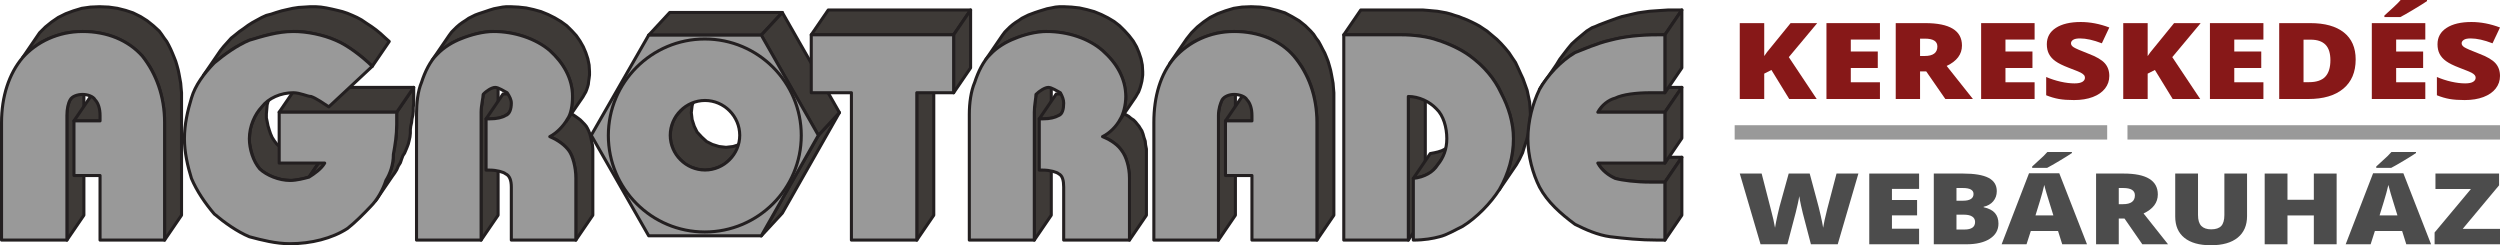 <svg xmlns:xlink="http://www.w3.org/1999/xlink" xmlns="http://www.w3.org/2000/svg" fill="none" fill-rule="evenodd" stroke="black" stroke-width="0.501" stroke-linejoin="bevel" stroke-miterlimit="10" font-family="Times New Roman" font-size="16" style="font-variant-ligatures:none" width="281.251pt" height="27.591pt" viewBox="47.494 -344.804 281.251 27.591"><defs> </defs><g id="Layer 1" transform="scale(1 -1)"><g id="Group"><g id="Group_1" stroke-linejoin="round" stroke="#231f20" stroke-width="0.346"><g id="Group_2" fill="#3e3a37"><path d="M 55.489,333.718 L 57.396,336.514 L 57.303,336.37 L 57.209,336.233 L 57.163,336.044 L 57.071,335.858 L 57.029,335.626 L 56.975,335.392 L 56.975,335.167 L 56.931,334.884 L 56.931,334.606 L 56.931,320.593 L 55.022,317.795 L 55.022,331.809 L 55.022,332.091 L 55.071,332.369 L 55.071,332.604 L 55.115,332.831 L 55.165,333.068 L 55.253,333.251 L 55.301,333.435 L 55.392,333.58 L 55.489,333.718 Z" marker-start="none" marker-end="none"></path><path d="M 55.814,331.204 L 57.724,333.999 L 60.658,333.999 L 58.749,331.204 L 55.814,331.204 Z" marker-start="none" marker-end="none"></path><path d="M 50.043,338.325 L 51.949,341.118 L 52.604,341.769 L 53.3,342.329 L 54.047,342.842 L 54.884,343.258 L 55.765,343.586 L 56.701,343.868 L 57.682,344.006 L 58.699,344.048 L 59.725,344.006 L 60.701,343.868 L 61.631,343.633 L 62.466,343.355 L 63.31,342.935 L 64.049,342.468 L 64.749,341.908 L 65.404,341.309 L 65.679,340.938 L 65.966,340.516 L 66.246,340.142 L 66.475,339.722 L 66.706,339.254 L 66.887,338.838 L 67.077,338.376 L 67.262,337.91 L 67.403,337.439 L 67.543,336.926 L 67.637,336.464 L 67.729,335.957 L 67.822,335.443 L 67.868,334.884 L 67.916,334.371 L 67.916,333.811 L 67.916,320.593 L 66.01,317.795 L 66.01,331.02 L 66.01,331.578 L 65.966,332.091 L 65.917,332.651 L 65.824,333.159 L 65.732,333.675 L 65.634,334.14 L 65.493,334.653 L 65.357,335.109 L 65.172,335.582 L 64.985,336.044 L 64.801,336.464 L 64.564,336.926 L 64.329,337.345 L 64.049,337.725 L 63.774,338.143 L 63.493,338.511 L 62.843,339.116 L 62.143,339.675 L 61.4,340.142 L 60.562,340.559 L 59.725,340.841 L 58.793,341.072 L 57.816,341.211 L 56.792,341.261 L 55.765,341.211 L 54.791,341.072 L 53.858,340.794 L 52.976,340.471 L 52.137,340.05 L 51.395,339.542 L 50.692,338.978 L 50.043,338.325 Z" marker-start="none" marker-end="none"></path><path d="M 76.669,332.462 L 78.575,335.253 L 78.299,334.884 L 78.063,334.463 L 77.879,333.999 L 77.691,333.533 L 77.55,333.02 L 77.506,332.507 L 77.461,331.994 L 77.461,331.533 L 77.55,331.116 L 77.642,330.65 L 77.784,330.183 L 77.925,329.763 L 78.109,329.341 L 78.344,328.972 L 78.623,328.598 L 78.949,328.32 L 79.321,328.084 L 79.742,327.854 L 80.161,327.669 L 80.623,327.53 L 81.091,327.386 L 81.553,327.34 L 82.019,327.294 L 82.301,327.294 L 82.625,327.34 L 82.903,327.386 L 83.181,327.438 L 83.467,327.479 L 83.698,327.53 L 83.93,327.617 L 84.162,327.669 L 82.254,324.877 L 82.019,324.827 L 81.789,324.734 L 81.553,324.686 L 81.276,324.64 L 80.996,324.596 L 80.72,324.548 L 80.394,324.504 L 80.111,324.504 L 79.648,324.548 L 79.187,324.596 L 78.714,324.734 L 78.251,324.877 L 77.831,325.058 L 77.411,325.292 L 77.044,325.528 L 76.713,325.805 L 76.439,326.177 L 76.202,326.543 L 76.018,326.965 L 75.877,327.386 L 75.738,327.854 L 75.646,328.32 L 75.547,328.741 L 75.547,329.203 L 75.599,329.716 L 75.646,330.228 L 75.783,330.738 L 75.966,331.204 L 76.158,331.67 L 76.387,332.091 L 76.669,332.462 Z" marker-start="none" marker-end="none"></path><path d="M 82.254,324.877 L 84.162,327.669 L 84.397,327.807 L 84.626,327.992 L 84.906,328.182 L 85.141,328.366 L 85.373,328.551 L 85.61,328.783 L 85.793,329.014 L 83.881,326.221 L 83.698,325.99 L 83.467,325.758 L 83.232,325.571 L 82.997,325.39 L 82.719,325.199 L 82.485,325.015 L 82.254,324.877 Z" marker-start="none" marker-end="none"></path><path d="M 70.384,336.329 L 72.292,339.116 L 72.666,339.584 L 73.086,340.05 L 73.504,340.516 L 73.971,340.887 L 74.433,341.261 L 74.902,341.585 L 75.409,341.959 L 75.921,342.283 L 76.439,342.565 L 76.949,342.842 L 77.461,343.073 L 78.019,343.217 L 78.575,343.402 L 79.187,343.586 L 79.787,343.724 L 80.438,343.868 L 81.091,343.966 L 81.743,344.006 L 82.394,344.048 L 82.997,344.048 L 83.6,344.006 L 84.21,343.91 L 84.862,343.775 L 85.468,343.633 L 86.028,343.493 L 86.58,343.309 L 87.143,343.073 L 87.653,342.842 L 88.165,342.565 L 88.724,342.185 L 89.279,341.821 L 89.795,341.446 L 90.304,341.028 L 90.814,340.559 L 91.284,340.142 L 89.376,337.345 L 88.908,337.768 L 88.396,338.234 L 87.885,338.649 L 87.374,339.024 L 86.816,339.398 L 86.259,339.768 L 85.747,340.05 L 85.235,340.28 L 84.675,340.516 L 84.115,340.696 L 83.555,340.841 L 82.949,340.979 L 82.301,341.118 L 81.695,341.211 L 81.091,341.261 L 80.481,341.261 L 79.832,341.211 L 79.187,341.169 L 78.53,341.072 L 77.879,340.938 L 77.27,340.794 L 76.669,340.61 L 76.112,340.419 L 75.547,340.28 L 75.037,340.05 L 74.527,339.768 L 74.017,339.491 L 73.504,339.167 L 72.99,338.793 L 72.527,338.469 L 72.061,338.1 L 71.599,337.725 L 71.177,337.255 L 70.757,336.793 L 70.384,336.329 Z" marker-start="none" marker-end="none"></path><path d="M 92.126,332.184 L 94.034,334.971 L 94.034,334.371 L 94.034,334.232 L 94.034,333.999 L 94.034,333.811 L 94.034,333.626 L 94.034,333.159 L 93.984,332.695 L 93.984,332.276 L 93.939,331.86 L 93.843,331.434 L 93.797,331.02 L 93.703,330.603 L 93.659,330.228 L 93.659,329.813 L 93.613,329.392 L 93.519,328.972 L 93.425,328.598 L 93.284,328.228 L 93.147,327.9 L 93.009,327.576 L 92.82,327.294 L 92.682,326.923 L 92.54,326.503 L 92.308,326.133 L 92.126,325.712 L 91.892,325.34 L 91.656,325.015 L 89.747,322.219 L 89.978,322.543 L 90.213,322.917 L 90.398,323.334 L 90.632,323.711 L 90.771,324.129 L 90.91,324.504 L 91.099,324.779 L 91.239,325.109 L 91.373,325.433 L 91.517,325.805 L 91.61,326.177 L 91.701,326.595 L 91.752,327.016 L 91.752,327.438 L 91.795,327.807 L 91.892,328.228 L 91.934,328.648 L 92.029,329.064 L 92.077,329.481 L 92.077,329.906 L 92.126,330.367 L 92.126,330.834 L 92.126,331.02 L 92.126,331.204 L 92.126,331.434 L 92.126,331.578 L 92.126,332.184 Z" marker-start="none" marker-end="none"></path><path d="M 78.903,332.184 L 80.813,334.971 L 94.034,334.971 L 92.126,332.184 L 78.903,332.184 Z" marker-start="none" marker-end="none"></path><path d="M 101.848,334.181 L 103.76,336.976 L 103.76,336.793 L 103.713,336.601 L 103.666,336.37 L 103.666,336.139 L 103.618,335.858 L 103.574,335.582 L 103.529,335.253 L 103.529,334.971 L 103.529,320.593 L 101.618,317.795 L 101.618,332.18 L 101.618,332.456 L 101.666,332.784 L 101.712,333.068 L 101.756,333.344 L 101.756,333.58 L 101.805,333.811 L 101.848,333.999 L 101.848,334.181 Z" marker-start="none" marker-end="none"></path><path d="M 102.178,331.434 L 104.085,334.232 L 104.505,334.232 L 104.781,334.232 L 105.059,334.278 L 105.299,334.278 L 105.53,334.32 L 105.762,334.371 L 105.947,334.463 L 106.13,334.509 L 106.272,334.606 L 106.409,334.699 L 106.553,334.792 L 106.69,334.93 L 104.781,332.138 L 104.643,331.994 L 104.505,331.902 L 104.365,331.809 L 104.225,331.716 L 104.035,331.67 L 103.854,331.578 L 103.618,331.533 L 103.386,331.482 L 103.155,331.482 L 102.873,331.434 L 102.596,331.434 L 102.178,331.434 Z" marker-start="none" marker-end="none"></path><path d="M 109.345,329.434 L 111.253,332.231 L 111.625,332.045 L 111.955,331.902 L 112.232,331.716 L 112.559,331.482 L 112.79,331.302 L 113.025,331.065 L 113.251,330.834 L 113.443,330.603 L 113.581,330.367 L 113.719,330.085 L 113.862,329.716 L 113.956,329.341 L 114.045,328.926 L 114.139,328.504 L 114.186,328.038 L 114.186,327.53 L 114.186,320.593 L 112.277,317.795 L 112.277,324.734 L 112.277,325.251 L 112.232,325.712 L 112.139,326.133 L 112.044,326.549 L 111.955,326.923 L 111.814,327.294 L 111.672,327.576 L 111.534,327.807 L 111.343,328.038 L 111.112,328.273 L 110.881,328.504 L 110.647,328.69 L 110.325,328.926 L 110.042,329.116 L 109.716,329.254 L 109.345,329.434 Z" marker-start="none" marker-end="none"></path><path d="M 96.123,338.045 L 98.036,340.841 L 98.312,341.211 L 98.594,341.493 L 98.874,341.769 L 99.198,342.047 L 99.524,342.283 L 99.895,342.52 L 100.223,342.75 L 100.593,342.935 L 100.967,343.12 L 101.338,343.258 L 101.759,343.397 L 102.178,343.536 L 102.596,343.679 L 103.062,343.822 L 103.529,343.91 L 104.035,344.006 L 104.456,344.048 L 104.921,344.048 L 105.809,344.006 L 106.69,343.91 L 107.534,343.724 L 108.366,343.493 L 109.158,343.169 L 109.903,342.796 L 110.602,342.38 L 111.253,341.908 L 111.814,341.354 L 112.328,340.794 L 112.745,340.188 L 113.114,339.542 L 113.394,338.886 L 113.626,338.187 L 113.768,337.489 L 113.813,336.745 L 113.813,336.37 L 113.768,336.001 L 113.719,335.674 L 113.677,335.302 L 113.581,334.971 L 113.488,334.699 L 113.394,334.463 L 113.257,334.232 L 113.071,333.903 L 111.163,331.116 L 111.343,331.434 L 111.482,331.67 L 111.578,331.902 L 111.672,332.184 L 111.762,332.507 L 111.814,332.881 L 111.86,333.206 L 111.903,333.58 L 111.903,333.949 L 111.86,334.699 L 111.72,335.392 L 111.482,336.095 L 111.205,336.745 L 110.833,337.397 L 110.413,338.003 L 109.903,338.556 L 109.345,339.116 L 108.694,339.584 L 107.993,340.004 L 107.254,340.373 L 106.46,340.696 L 105.622,340.938 L 104.781,341.118 L 103.9,341.211 L 103.012,341.261 L 102.547,341.261 L 102.129,341.211 L 101.618,341.118 L 101.151,341.028 L 100.685,340.887 L 100.269,340.748 L 99.849,340.61 L 99.429,340.471 L 99.056,340.328 L 98.686,340.142 L 98.312,339.957 L 97.983,339.722 L 97.615,339.491 L 97.288,339.26 L 96.967,338.978 L 96.684,338.695 L 96.403,338.418 L 96.123,338.045 Z" marker-start="none" marker-end="none"></path><path d="M 150.634,334.371 L 152.543,337.166 L 152.543,320.593 L 150.634,317.795 L 150.634,334.371 Z" marker-start="none" marker-end="none"></path><path d="M 138.76,340.887 L 140.671,343.679 L 156.686,343.679 L 154.778,340.887 L 138.76,340.887 Z" marker-start="none" marker-end="none"></path><path d="M 154.778,340.887 L 156.686,343.679 L 156.686,337.166 L 154.778,334.371 L 154.778,340.887 Z" marker-start="none" marker-end="none"></path><path d="M 164.041,334.181 L 165.951,336.976 L 165.951,336.793 L 165.898,336.601 L 165.898,336.37 L 165.853,336.139 L 165.808,335.858 L 165.808,335.582 L 165.762,335.253 L 165.762,334.971 L 165.762,320.593 L 163.853,317.795 L 163.853,332.18 L 163.853,332.456 L 163.9,332.784 L 163.9,333.068 L 163.942,333.344 L 163.991,333.58 L 163.991,333.811 L 164.041,333.999 L 164.041,334.181 Z" marker-start="none" marker-end="none"></path><path d="M 164.412,331.434 L 166.32,334.232 L 166.743,334.232 L 167.019,334.232 L 167.3,334.278 L 167.531,334.278 L 167.762,334.32 L 168,334.371 L 168.183,334.463 L 168.324,334.509 L 168.512,334.606 L 168.648,334.699 L 168.787,334.792 L 168.882,334.93 L 166.969,332.138 L 166.881,331.994 L 166.743,331.902 L 166.597,331.809 L 166.413,331.716 L 166.276,331.67 L 166.089,331.578 L 165.853,331.533 L 165.621,331.482 L 165.385,331.482 L 165.108,331.434 L 164.828,331.434 L 164.412,331.434 Z" marker-start="none" marker-end="none"></path><path d="M 171.53,329.434 L 173.445,332.231 L 173.816,332.045 L 174.143,331.902 L 174.466,331.716 L 174.744,331.482 L 175.023,331.302 L 175.257,331.065 L 175.438,330.834 L 175.631,330.603 L 175.772,330.367 L 175.955,330.085 L 176.09,329.716 L 176.189,329.341 L 176.331,328.926 L 176.372,328.504 L 176.466,328.038 L 176.466,327.53 L 176.466,320.593 L 174.561,317.795 L 174.561,324.734 L 174.561,325.251 L 174.466,325.712 L 174.418,326.133 L 174.281,326.549 L 174.185,326.923 L 174.047,327.294 L 173.862,327.576 L 173.723,327.807 L 173.537,328.038 L 173.349,328.273 L 173.116,328.504 L 172.837,328.69 L 172.558,328.926 L 172.23,329.116 L 171.906,329.254 L 171.53,329.434 Z" marker-start="none" marker-end="none"></path><path d="M 158.36,338.045 L 160.27,340.841 L 160.547,341.211 L 160.827,341.493 L 161.107,341.769 L 161.434,342.047 L 161.758,342.283 L 162.132,342.52 L 162.459,342.75 L 162.829,342.935 L 163.201,343.12 L 163.575,343.258 L 163.948,343.397 L 164.366,343.536 L 164.828,343.679 L 165.298,343.822 L 165.762,343.91 L 166.231,344.006 L 166.695,344.048 L 167.159,344.048 L 168.042,344.006 L 168.93,343.91 L 169.765,343.724 L 170.601,343.493 L 171.394,343.169 L 172.138,342.796 L 172.837,342.38 L 173.445,341.908 L 174.005,341.354 L 174.513,340.794 L 174.979,340.188 L 175.354,339.542 L 175.631,338.886 L 175.863,338.187 L 176.003,337.489 L 176.048,336.745 L 176.048,336.37 L 176.003,336.001 L 175.955,335.674 L 175.863,335.302 L 175.772,334.971 L 175.675,334.699 L 175.585,334.463 L 175.444,334.232 L 175.257,333.903 L 173.349,331.116 L 173.537,331.434 L 173.675,331.67 L 173.769,331.902 L 173.862,332.184 L 173.955,332.507 L 174.047,332.881 L 174.092,333.206 L 174.143,333.58 L 174.143,333.949 L 174.092,334.699 L 173.955,335.392 L 173.723,336.095 L 173.445,336.745 L 173.072,337.397 L 172.6,338.003 L 172.092,338.556 L 171.53,339.116 L 170.927,339.584 L 170.232,340.004 L 169.485,340.373 L 168.693,340.696 L 167.856,340.938 L 167.019,341.118 L 166.137,341.211 L 165.246,341.261 L 164.785,341.261 L 164.314,341.211 L 163.853,341.118 L 163.385,341.028 L 162.922,340.887 L 162.459,340.748 L 162.036,340.61 L 161.665,340.471 L 161.295,340.328 L 160.921,340.142 L 160.547,339.957 L 160.223,339.722 L 159.849,339.491 L 159.528,339.26 L 159.196,338.978 L 158.915,338.695 L 158.64,338.418 L 158.36,338.045 Z" marker-start="none" marker-end="none"></path><path d="M 184.893,333.435 L 186.802,336.233 L 186.758,336.044 L 186.659,335.858 L 186.613,335.626 L 186.571,335.392 L 186.526,335.167 L 186.477,334.884 L 186.477,334.606 L 186.477,320.593 L 184.571,317.795 L 184.571,331.809 L 184.571,332.091 L 184.615,332.369 L 184.659,332.604 L 184.703,332.831 L 184.75,333.068 L 184.846,333.251 L 184.893,333.435 Z" marker-start="none" marker-end="none"></path><path d="M 185.359,331.204 L 187.265,333.999 L 190.248,333.999 L 188.338,331.204 L 185.359,331.204 Z" marker-start="none" marker-end="none"></path><path d="M 179.073,337.628 L 180.984,340.419 L 181.541,341.118 L 182.195,341.769 L 182.891,342.329 L 183.638,342.842 L 184.472,343.258 L 185.359,343.586 L 186.292,343.868 L 187.22,344.006 L 188.244,344.048 L 189.269,344.006 L 190.248,343.868 L 191.178,343.633 L 192.062,343.355 L 192.85,342.935 L 193.643,342.468 L 194.343,341.908 L 194.948,341.309 L 195.277,340.938 L 195.549,340.516 L 195.833,340.142 L 196.064,339.722 L 196.299,339.26 L 196.527,338.838 L 196.718,338.376 L 196.902,337.91 L 197.04,337.439 L 197.183,336.926 L 197.277,336.464 L 197.37,335.957 L 197.464,335.443 L 197.508,334.884 L 197.554,334.371 L 197.554,333.811 L 197.554,320.593 L 195.648,317.795 L 195.648,331.02 L 195.648,331.578 L 195.597,332.091 L 195.549,332.651 L 195.458,333.159 L 195.372,333.675 L 195.277,334.14 L 195.136,334.653 L 194.996,335.109 L 194.81,335.582 L 194.623,336.044 L 194.387,336.464 L 194.159,336.926 L 193.923,337.345 L 193.643,337.725 L 193.366,338.143 L 193.036,338.511 L 192.435,339.116 L 191.735,339.675 L 190.947,340.142 L 190.154,340.559 L 189.269,340.841 L 188.338,341.072 L 187.361,341.211 L 186.332,341.261 L 185.313,341.211 L 184.381,341.072 L 183.451,340.794 L 182.565,340.471 L 181.73,340.05 L 180.984,339.542 L 180.284,338.978 L 179.634,338.325 L 179.073,337.628 Z" marker-start="none" marker-end="none"></path><path d="M 205.934,333.949 L 207.841,336.745 L 207.841,320.593 L 205.934,317.795 L 205.934,333.949 Z" marker-start="none" marker-end="none"></path><path d="M 206.494,324.734 L 208.399,327.53 L 208.867,327.617 L 209.284,327.715 L 209.703,327.854 L 210.075,328.038 L 210.403,328.228 L 210.679,328.504 L 210.915,328.783 L 211.145,329.064 L 211.376,329.388 L 209.472,326.595 L 209.237,326.272 L 209.007,325.99 L 208.769,325.712 L 208.493,325.433 L 208.168,325.251 L 207.795,325.058 L 207.379,324.917 L 206.956,324.827 L 206.494,324.734 Z" marker-start="none" marker-end="none"></path><path d="M 198.67,340.887 L 200.58,343.679 L 207.05,343.679 L 207.567,343.679 L 208.118,343.633 L 208.632,343.586 L 209.191,343.536 L 209.703,343.448 L 210.216,343.355 L 210.724,343.217 L 211.145,343.073 L 211.609,342.935 L 212.077,342.745 L 212.542,342.565 L 213.052,342.329 L 213.518,342.098 L 213.942,341.867 L 214.36,341.585 L 214.781,341.309 L 215.336,340.841 L 215.895,340.373 L 216.361,339.906 L 216.822,339.393 L 217.243,338.886 L 217.614,338.323 L 217.99,337.768 L 218.27,337.166 L 218.545,336.557 L 218.826,335.957 L 219.061,335.302 L 219.294,334.653 L 219.432,333.999 L 219.572,333.344 L 219.62,332.695 L 219.664,331.994 L 219.62,331.251 L 219.572,330.507 L 219.432,329.813 L 219.245,329.064 L 219.009,328.366 L 218.783,327.617 L 218.452,326.923 L 218.08,326.272 L 216.172,323.475 L 216.548,324.129 L 216.866,324.827 L 217.102,325.571 L 217.338,326.272 L 217.521,327.016 L 217.665,327.715 L 217.711,328.459 L 217.754,329.203 L 217.711,329.901 L 217.665,330.552 L 217.521,331.204 L 217.384,331.86 L 217.152,332.507 L 216.916,333.159 L 216.64,333.764 L 216.361,334.371 L 216.08,334.971 L 215.709,335.536 L 215.336,336.095 L 214.917,336.601 L 214.452,337.114 L 213.986,337.581 L 213.427,338.045 L 212.866,338.511 L 212.446,338.793 L 212.031,339.072 L 211.609,339.306 L 211.145,339.542 L 210.636,339.768 L 210.167,339.957 L 209.703,340.142 L 209.237,340.28 L 208.82,340.419 L 208.305,340.559 L 207.795,340.65 L 207.284,340.748 L 206.727,340.794 L 206.212,340.841 L 205.652,340.887 L 205.142,340.887 L 198.67,340.887 Z" marker-start="none" marker-end="none"></path><path d="M 227.25,332.184 L 229.16,334.971 L 236.702,334.971 L 234.796,332.184 L 227.25,332.184 Z" marker-start="none" marker-end="none"></path><path d="M 227.25,326.457 L 229.16,329.254 L 229.35,328.972 L 229.532,328.69 L 229.767,328.459 L 230,328.228 L 230.276,327.992 L 230.556,327.807 L 230.836,327.669 L 231.115,327.53 L 231.443,327.438 L 231.861,327.34 L 232.322,327.294 L 232.839,327.247 L 233.352,327.196 L 233.911,327.155 L 234.467,327.109 L 235.073,327.109 L 236.702,327.109 L 234.796,324.316 L 233.162,324.316 L 232.561,324.316 L 232.003,324.365 L 231.443,324.409 L 230.93,324.455 L 230.417,324.504 L 229.949,324.548 L 229.532,324.64 L 229.206,324.734 L 228.929,324.877 L 228.65,325.015 L 228.373,325.199 L 228.088,325.433 L 227.86,325.667 L 227.626,325.903 L 227.444,326.177 L 227.25,326.457 Z" marker-start="none" marker-end="none"></path><path d="M 234.796,332.184 L 236.702,334.971 L 236.702,329.254 L 234.796,326.457 L 234.796,332.184 Z" marker-start="none" marker-end="none"></path><path d="M 234.796,324.316 L 236.702,327.109 L 236.702,320.593 L 234.796,317.795 L 234.796,324.316 Z" marker-start="none" marker-end="none"></path><path d="M 220.689,334.745 L 222.597,337.537 L 222.97,338.143 L 223.387,338.695 L 223.857,339.306 L 224.319,339.866 L 224.877,340.373 L 225.437,340.841 L 225.998,341.309 L 226.598,341.683 L 226.973,341.821 L 227.39,342.005 L 227.86,342.185 L 228.373,342.38 L 228.88,342.565 L 229.391,342.75 L 229.949,342.935 L 230.556,343.073 L 231.161,343.217 L 231.767,343.355 L 232.418,343.448 L 233.071,343.536 L 233.771,343.586 L 234.467,343.633 L 235.166,343.679 L 235.911,343.679 L 236.702,343.679 L 234.796,340.887 L 234.002,340.887 L 233.257,340.887 L 232.561,340.841 L 231.861,340.794 L 231.161,340.748 L 230.511,340.65 L 229.863,340.559 L 229.253,340.419 L 228.65,340.28 L 228.042,340.142 L 227.485,339.957 L 226.973,339.768 L 226.458,339.584 L 225.949,339.393 L 225.483,339.209 L 225.067,339.024 L 224.689,338.886 L 224.087,338.511 L 223.53,338.045 L 222.97,337.581 L 222.413,337.07 L 221.946,336.514 L 221.481,335.905 L 221.062,335.346 L 220.689,334.745 Z" marker-start="none" marker-end="none"></path><path d="M 234.796,340.887 L 236.702,343.679 L 236.702,337.166 L 234.796,334.371 L 234.796,340.887 Z" marker-start="none" marker-end="none"></path></g><g id="Group_3" fill="#3e3a37"><path d="M 129.545,326.832 L 131.921,329.392 L 131.364,328.879 L 130.706,328.551 L 129.965,328.32 L 129.171,328.228 L 128.383,328.32 L 127.641,328.551 L 126.985,328.879 L 126.429,329.392 L 125.916,329.947 L 125.596,330.603 L 125.358,331.344 L 125.264,332.138 L 125.358,332.928 L 125.596,333.675 L 125.916,334.33 L 126.429,334.884 L 124.053,332.322 L 123.543,331.764 L 123.215,331.116 L 122.984,330.367 L 122.887,329.572 L 122.984,328.783 L 123.215,328.038 L 123.543,327.386 L 124.053,326.832 L 124.612,326.323 L 125.264,325.99 L 126.01,325.758 L 126.802,325.667 L 127.594,325.758 L 128.334,325.99 L 128.989,326.323 L 129.545,326.832 Z" marker-start="none" marker-end="none"></path><path d="M 133.132,340.841 L 135.506,343.402 L 122.842,343.402 L 120.467,340.841 L 133.132,340.841 Z" marker-start="none" marker-end="none"></path><path d="M 133.132,318.262 L 135.506,320.829 L 141.93,332.138 L 139.554,329.572 L 133.132,318.262 Z" marker-start="none" marker-end="none"></path><path d="M 139.554,329.572 L 141.93,332.138 L 135.506,343.397 L 133.132,340.841 L 139.554,329.572 Z" marker-start="none" marker-end="none"></path></g><path d="M 133.139,318.275 L 139.561,329.585 L 133.139,340.855 L 120.474,340.855 L 114.008,329.585 L 120.474,318.275 L 133.139,318.275 Z M 126.81,333.501 C 128.947,333.501 130.714,331.731 130.714,329.585 C 130.714,327.453 128.947,325.677 126.81,325.677 C 124.667,325.677 122.896,327.453 122.896,329.585 C 122.896,331.731 124.667,333.501 126.81,333.501 Z" fill="#999999" marker-start="none" marker-end="none"></path><ellipse rx="10.852" ry="10.856" transform="translate(126.785 329.562)"></ellipse><path d="M 150.634,334.371 L 150.634,317.795 L 143.278,317.795 L 143.278,334.371 L 138.76,334.371 L 138.76,340.887 L 154.778,340.887 L 154.778,334.371 L 150.634,334.371 Z" fill="#999999" marker-start="none" marker-end="none"></path><path d="M 156.543,317.795 L 156.543,331.952 C 156.543,333.206 156.728,334.561 157.149,335.536 C 157.524,336.695 158.123,337.956 158.915,338.695 C 159.665,339.491 160.686,340.097 161.665,340.471 C 162.642,340.887 164.041,341.261 165.246,341.261 C 167.62,341.261 169.996,340.471 171.53,339.116 C 173.116,337.725 174.143,335.957 174.143,333.949 C 174.143,332.969 173.862,331.952 173.537,331.434 C 173.116,330.603 172.325,329.813 171.53,329.434 C 172.558,329.014 173.301,328.459 173.723,327.807 C 174.143,327.242 174.561,326.087 174.561,324.734 L 174.561,317.795 L 167.159,317.795 L 167.159,323.759 C 167.159,324.504 167.018,325.058 166.597,325.251 C 166.413,325.433 165.621,325.667 164.828,325.667 L 164.412,325.667 L 164.412,331.434 L 164.828,331.434 C 165.621,331.434 166.178,331.578 166.597,331.809 C 167.018,331.952 167.159,332.553 167.159,333.206 C 167.159,333.58 167.018,333.949 166.787,334.371 C 166.413,334.561 165.808,334.971 165.433,334.971 C 165.063,334.971 164.412,334.561 164.041,334.181 C 164.041,333.764 163.853,332.969 163.853,332.18 L 163.853,317.795 L 156.543,317.795 Z" fill="#999999" marker-start="none" marker-end="none"></path><path d="M 177.303,317.795 L 177.303,331.02 C 177.303,333.949 178.049,336.514 179.634,338.325 C 181.263,340.097 183.588,341.261 186.332,341.261 C 189.082,341.261 191.505,340.28 193.036,338.511 C 194.716,336.514 195.648,333.949 195.648,331.02 L 195.648,317.795 L 188.338,317.795 L 188.338,325.058 L 185.359,325.058 L 185.359,331.204 L 188.338,331.204 L 188.338,331.809 C 188.338,332.553 188.148,333.206 187.778,333.58 C 187.589,333.949 186.938,334.181 186.332,334.181 C 185.778,334.181 185.221,333.949 184.985,333.58 C 184.795,333.206 184.571,332.553 184.571,331.809 L 184.571,317.795 L 177.303,317.795 Z" fill="#999999" marker-start="none" marker-end="none"></path><path d="M 198.67,317.795 L 198.67,340.887 L 205.142,340.887 C 206.494,340.887 208.118,340.696 209.237,340.28 C 210.444,339.906 211.846,339.254 212.866,338.511 C 214.452,337.345 215.616,335.957 216.355,334.371 C 217.2,332.784 217.754,331.02 217.754,329.203 C 217.754,327.242 217.2,325.251 216.172,323.475 C 215.196,321.943 213.612,320.313 212.031,319.335 C 211.237,318.96 210.261,318.36 209.425,318.17 C 208.725,317.98 207.746,317.795 206.494,317.795 L 206.494,324.734 C 207.746,324.877 208.725,325.433 209.237,326.272 C 209.888,327.057 210.261,328.038 210.261,329.203 C 210.261,330.46 209.888,331.809 209.098,332.553 C 208.305,333.395 207.096,333.949 205.931,333.949 L 205.931,317.795 L 198.67,317.795 Z" fill="#999999" marker-start="none" marker-end="none"></path><path d="M 234.792,334.371 L 233.162,334.371 C 231.578,334.371 230.043,334.181 229.206,333.764 C 228.466,333.58 227.669,332.969 227.25,332.18 L 234.792,332.18 L 234.792,326.457 L 227.25,326.457 C 227.669,325.667 228.466,325.058 229.206,324.734 C 230.043,324.504 231.578,324.316 233.162,324.316 L 234.792,324.316 L 234.792,317.795 L 234.002,317.795 C 231.997,317.795 230.231,317.98 228.65,318.17 C 227.25,318.36 225.901,318.96 224.689,319.566 C 223.108,320.732 221.572,322.081 220.689,323.759 C 219.94,325.251 219.384,327.242 219.384,329.203 C 219.384,331.204 219.94,333.206 220.689,334.745 C 221.572,336.326 223.108,337.956 224.689,338.886 C 225.668,339.254 227.07,339.906 228.65,340.28 C 230.231,340.696 231.997,340.887 234.002,340.887 L 234.792,340.887 L 234.792,334.371 Z" fill="#999999" marker-start="none" marker-end="none"></path><path d="M 94.353,317.795 L 94.353,331.952 C 94.353,333.206 94.499,334.561 94.915,335.536 C 95.286,336.695 95.89,337.956 96.68,338.695 C 97.43,339.491 98.452,340.097 99.429,340.471 C 100.45,340.887 101.848,341.261 103.012,341.261 C 105.341,341.261 107.76,340.471 109.345,339.116 C 110.881,337.725 111.903,335.957 111.903,333.949 C 111.903,332.969 111.72,331.952 111.343,331.434 C 110.881,330.603 110.089,329.813 109.345,329.434 C 110.322,329.014 111.065,328.459 111.528,327.807 C 111.903,327.242 112.277,326.087 112.277,324.734 L 112.277,317.795 L 105.018,317.795 L 105.018,323.759 C 105.018,324.504 104.829,325.058 104.365,325.251 C 104.175,325.433 103.386,325.667 102.596,325.667 L 102.178,325.667 L 102.178,331.434 L 102.596,331.434 C 103.386,331.434 103.993,331.578 104.365,331.809 C 104.829,331.952 105.018,332.553 105.018,333.206 C 105.018,333.58 104.829,333.949 104.548,334.371 C 104.175,334.561 103.574,334.971 103.202,334.971 C 102.827,334.971 102.178,334.561 101.848,334.181 C 101.848,333.764 101.618,332.969 101.618,332.18 L 101.618,317.795 L 94.353,317.795 Z" fill="#999999" marker-start="none" marker-end="none"></path><path d="M 92.121,332.18 L 92.121,331.578 C 92.121,331.434 92.121,331.02 92.121,330.834 C 92.121,329.572 91.934,328.459 91.748,327.438 C 91.748,326.272 91.373,325.251 90.91,324.504 C 90.586,323.475 89.935,322.312 89.186,321.568 C 88.396,320.732 87.42,319.751 86.58,319.099 C 84.862,317.98 82.485,317.386 80.111,317.386 C 78.53,317.386 76.949,317.795 75.547,318.17 C 74.201,318.73 72.757,319.751 71.599,320.732 C 70.572,321.943 69.64,323.296 69.031,324.734 C 68.611,326.087 68.242,327.669 68.242,329.203 C 68.242,330.834 68.611,332.369 69.031,333.764 C 69.454,335.212 70.429,336.514 71.599,337.725 C 72.757,338.695 74.201,339.722 75.547,340.28 C 76.949,340.696 78.714,341.261 80.481,341.261 C 82.066,341.261 83.836,340.887 85.235,340.28 C 86.58,339.722 88.165,338.511 89.376,337.345 L 84.485,332.784 C 83.836,333.206 83.042,333.764 82.485,333.949 C 82.066,333.949 81.276,334.371 80.481,334.371 C 79.085,334.371 77.691,333.764 76.949,332.784 C 76.158,331.952 75.547,330.603 75.547,329.203 C 75.547,328.038 75.966,326.688 76.713,325.805 C 77.506,325.058 78.902,324.504 80.111,324.504 C 80.901,324.504 81.695,324.734 82.254,324.877 C 82.857,325.251 83.649,325.805 84.022,326.457 L 78.902,326.457 L 78.902,332.18 L 92.121,332.18 Z" fill="#999999" marker-start="none" marker-end="none"></path><path d="M 47.667,317.795 L 47.667,331.02 C 47.667,333.949 48.507,336.514 50.042,338.325 C 51.626,340.097 54.042,341.261 56.792,341.261 C 59.54,341.261 61.912,340.28 63.493,338.511 C 65.078,336.514 66.01,333.949 66.01,331.02 L 66.01,317.795 L 58.749,317.795 L 58.749,325.058 L 55.814,325.058 L 55.814,331.204 L 58.749,331.204 L 58.749,331.809 C 58.749,332.553 58.559,333.206 58.186,333.58 C 58.002,333.949 57.35,334.181 56.792,334.181 C 56.184,334.181 55.579,333.949 55.392,333.58 C 55.165,333.206 55.022,332.553 55.022,331.809 L 55.022,317.795 L 47.667,317.795 Z" fill="#999999" marker-start="none" marker-end="none"></path></g><g id="Group_4" stroke-linecap="round" stroke="none"><path d="M 251.874,333.666 L 248.783,333.666 L 246.78,336.932 L 245.97,336.52 L 245.97,333.666 L 243.218,333.666 L 243.218,342.203 L 245.97,342.203 L 245.97,338.497 C 246.107,338.724 246.388,339.089 246.809,339.587 L 248.937,342.203 L 251.931,342.203 L 248.736,338.376 L 251.874,333.666 Z" stroke-linejoin="round" fill-rule="nonzero" stroke-width="0.382" fill="#871818" marker-start="none" marker-end="none"></path><path d="M 258.988,333.666 L 252.971,333.666 L 252.971,342.203 L 258.988,342.203 L 258.988,340.353 L 255.709,340.353 L 255.709,339.01 L 258.745,339.01 L 258.745,337.155 L 255.709,337.155 L 255.709,335.548 L 258.988,335.548 L 258.988,333.666 Z" stroke-linejoin="round" fill-rule="nonzero" stroke-width="0.382" fill="#871818" marker-start="none" marker-end="none"></path><path d="M 263.501,336.773 L 263.501,333.666 L 260.764,333.666 L 260.764,342.203 L 264.084,342.203 C 266.837,342.203 268.216,341.363 268.216,339.681 C 268.216,338.692 267.642,337.928 266.494,337.387 L 269.449,333.666 L 266.344,333.666 L 264.194,336.773 L 263.501,336.773 Z M 263.501,338.505 L 264.014,338.505 C 264.97,338.505 265.45,338.864 265.45,339.575 C 265.45,340.163 264.981,340.457 264.042,340.457 L 263.501,340.457 L 263.501,338.505 Z" stroke-linejoin="round" fill-rule="nonzero" stroke-width="0.382" fill="#871818" marker-start="none" marker-end="none"></path><path d="M 276.388,333.666 L 270.372,333.666 L 270.372,342.203 L 276.388,342.203 L 276.388,340.353 L 273.109,340.353 L 273.109,339.01 L 276.146,339.01 L 276.146,337.155 L 273.109,337.155 L 273.109,335.548 L 276.388,335.548 L 276.388,333.666 Z" stroke-linejoin="round" fill-rule="nonzero" stroke-width="0.382" fill="#871818" marker-start="none" marker-end="none"></path><path d="M 284.792,336.258 C 284.792,335.729 284.634,335.259 284.313,334.849 C 283.994,334.437 283.535,334.119 282.934,333.889 C 282.334,333.662 281.627,333.547 280.819,333.547 C 280.144,333.547 279.577,333.588 279.12,333.668 C 278.663,333.749 278.188,333.888 277.69,334.087 L 277.69,336.142 C 278.214,335.917 278.757,335.741 279.321,335.613 C 279.883,335.487 280.404,335.423 280.875,335.423 C 281.282,335.423 281.578,335.484 281.769,335.601 C 281.959,335.72 282.051,335.874 282.051,336.061 C 282.051,336.176 282.016,336.28 281.937,336.364 C 281.862,336.455 281.739,336.543 281.57,336.635 C 281.404,336.722 280.955,336.904 280.221,337.182 C 279.563,337.436 279.067,337.679 278.737,337.918 C 278.405,338.153 278.161,338.428 278.001,338.735 C 277.84,339.044 277.763,339.405 277.763,339.829 C 277.763,340.613 278.1,341.227 278.78,341.667 C 279.46,342.107 280.394,342.328 281.581,342.328 C 282.631,342.328 283.702,342.124 284.792,341.712 L 283.954,339.932 C 283.006,340.298 282.187,340.481 281.498,340.481 C 281.143,340.481 280.885,340.43 280.721,340.322 C 280.561,340.218 280.481,340.088 280.481,339.932 C 280.481,339.763 280.581,339.613 280.788,339.484 C 280.993,339.351 281.552,339.11 282.462,338.757 C 283.336,338.428 283.942,338.072 284.282,337.693 C 284.622,337.313 284.792,336.836 284.792,336.258 Z" stroke-linejoin="round" fill-rule="nonzero" stroke-width="0.382" fill="#871818" marker-start="none" marker-end="none"></path><path d="M 295.017,333.666 L 291.923,333.666 L 289.921,336.932 L 289.108,336.52 L 289.108,333.666 L 286.359,333.666 L 286.359,342.203 L 289.108,342.203 L 289.108,338.497 C 289.247,338.724 289.529,339.089 289.95,339.587 L 292.079,342.203 L 295.072,342.203 L 291.877,338.376 L 295.017,333.666 Z" stroke-linejoin="round" fill-rule="nonzero" stroke-width="0.382" fill="#871818" marker-start="none" marker-end="none"></path><path d="M 302.129,333.666 L 296.112,333.666 L 296.112,342.203 L 302.129,342.203 L 302.129,340.353 L 298.851,340.353 L 298.851,339.01 L 301.886,339.01 L 301.886,337.155 L 298.851,337.155 L 298.851,335.548 L 302.129,335.548 L 302.129,333.666 Z" stroke-linejoin="round" fill-rule="nonzero" stroke-width="0.382" fill="#871818" marker-start="none" marker-end="none"></path><path d="M 312.508,338.116 C 312.508,336.693 312.041,335.593 311.11,334.821 C 310.178,334.049 308.87,333.666 307.184,333.666 L 303.905,333.666 L 303.905,342.203 L 307.412,342.203 C 309.039,342.203 310.295,341.854 311.181,341.153 C 312.064,340.451 312.508,339.441 312.508,338.116 Z M 309.665,338.031 C 309.665,338.816 309.483,339.397 309.115,339.773 C 308.745,340.153 308.189,340.342 307.439,340.342 L 306.642,340.342 L 306.642,335.559 L 307.253,335.559 C 308.085,335.559 308.694,335.762 309.083,336.168 C 309.47,336.575 309.665,337.199 309.665,338.031 Z" stroke-linejoin="round" fill-rule="nonzero" stroke-width="0.382" fill="#871818" marker-start="none" marker-end="none"></path><path d="M 320.342,333.666 L 314.324,333.666 L 314.324,342.203 L 320.342,342.203 L 320.342,340.353 L 317.062,340.353 L 317.062,339.01 L 320.098,339.01 L 320.098,337.155 L 317.062,337.155 L 317.062,335.548 L 320.342,335.548 L 320.342,333.666 Z M 315.738,342.887 L 315.738,343.056 C 316.45,343.698 316.904,344.112 317.092,344.302 C 317.286,344.488 317.445,344.655 317.568,344.804 L 320.535,344.804 L 320.535,344.68 C 320.166,344.433 319.657,344.112 319.011,343.729 C 318.363,343.342 317.873,343.061 317.542,342.887 L 315.738,342.887 Z" stroke-linejoin="round" fill-rule="nonzero" stroke-width="0.382" fill="#871818" marker-start="none" marker-end="none"></path><path d="M 328.745,336.258 C 328.745,335.729 328.584,335.259 328.265,334.849 C 327.947,334.437 327.486,334.119 326.886,333.889 C 326.285,333.662 325.582,333.547 324.771,333.547 C 324.096,333.547 323.53,333.588 323.073,333.668 C 322.616,333.749 322.139,333.888 321.646,334.087 L 321.646,336.142 C 322.167,335.917 322.71,335.741 323.276,335.613 C 323.839,335.487 324.358,335.423 324.827,335.423 C 325.233,335.423 325.533,335.484 325.721,335.601 C 325.91,335.72 326.008,335.874 326.005,336.061 C 326.008,336.176 325.967,336.28 325.892,336.364 C 325.814,336.455 325.692,336.543 325.523,336.635 C 325.354,336.722 324.904,336.904 324.176,337.182 C 323.515,337.436 323.019,337.679 322.69,337.918 C 322.358,338.153 322.115,338.428 321.953,338.735 C 321.792,339.044 321.715,339.405 321.715,339.829 C 321.715,340.613 322.055,341.227 322.736,341.667 C 323.412,342.107 324.348,342.328 325.533,342.328 C 326.582,342.328 327.654,342.124 328.745,341.712 L 327.904,339.932 C 326.957,340.298 326.14,340.481 325.451,340.481 C 325.096,340.481 324.834,340.43 324.676,340.322 C 324.514,340.218 324.43,340.088 324.43,339.932 C 324.43,339.763 324.534,339.613 324.74,339.484 C 324.946,339.351 325.503,339.11 326.415,338.757 C 327.289,338.428 327.895,338.072 328.235,337.693 C 328.575,337.313 328.745,336.836 328.745,336.258 Z" stroke-linejoin="round" fill-rule="nonzero" stroke-width="0.382" fill="#871818" marker-start="none" marker-end="none"></path><path d="M 254.239,317.323 L 251.223,317.323 L 250.317,320.791 C 250.274,320.935 250.208,321.223 250.115,321.654 C 250.022,322.088 249.954,322.447 249.911,322.736 C 249.878,322.503 249.821,322.21 249.742,321.857 C 249.665,321.51 249.588,321.187 249.513,320.892 C 249.438,320.599 249.127,319.407 248.574,317.323 L 245.557,317.323 L 243.219,325.279 L 245.68,325.279 L 246.706,321.291 C 246.941,320.408 247.099,319.706 247.185,319.182 C 247.242,319.554 247.341,320.056 247.486,320.692 C 247.629,321.325 247.763,321.85 247.888,322.268 L 248.723,325.279 L 251.086,325.279 L 251.896,322.268 C 252.032,321.786 252.171,321.229 252.314,320.599 C 252.457,319.967 252.553,319.496 252.598,319.182 C 252.654,319.586 252.808,320.286 253.057,321.28 L 254.105,325.279 L 256.565,325.279 L 254.239,317.323 Z" stroke-linejoin="round" fill-rule="nonzero" stroke-width="0.357" fill="#4c4c4c" marker-start="none" marker-end="none"></path><path d="M 263.393,317.323 L 257.787,317.323 L 257.787,325.279 L 263.393,325.279 L 263.393,323.553 L 260.338,323.553 L 260.338,322.303 L 263.167,322.303 L 263.167,320.575 L 260.338,320.575 L 260.338,319.075 L 263.393,319.075 L 263.393,317.323 Z" stroke-linejoin="round" fill-rule="nonzero" stroke-width="0.357" fill="#4c4c4c" marker-start="none" marker-end="none"></path><path d="M 265.047,325.279 L 268.341,325.279 C 269.624,325.279 270.578,325.118 271.202,324.798 C 271.822,324.477 272.133,323.977 272.133,323.299 C 272.133,322.853 271.997,322.471 271.728,322.155 C 271.455,321.84 271.098,321.636 270.654,321.545 L 270.654,321.49 C 271.239,321.361 271.664,321.143 271.928,320.837 C 272.19,320.532 272.321,320.138 272.321,319.652 C 272.321,318.931 272,318.361 271.354,317.946 C 270.713,317.53 269.834,317.323 268.722,317.323 L 265.047,317.323 L 265.047,325.279 Z M 267.598,322.225 L 268.368,322.225 C 268.735,322.225 269.016,322.29 269.218,322.416 C 269.418,322.543 269.517,322.732 269.517,322.982 C 269.517,323.43 269.118,323.652 268.316,323.652 L 267.598,323.652 L 267.598,322.225 Z M 267.598,320.653 L 267.598,318.982 L 268.497,318.982 C 269.293,318.982 269.692,319.263 269.692,319.831 C 269.692,320.097 269.586,320.299 269.372,320.44 C 269.159,320.582 268.849,320.653 268.444,320.653 L 267.598,320.653 Z" stroke-linejoin="round" fill-rule="nonzero" stroke-width="0.357" fill="#4c4c4c" marker-start="none" marker-end="none"></path><path d="M 279.494,317.323 L 279.026,318.813 L 275.959,318.813 L 275.48,317.323 L 272.678,317.323 L 275.759,325.311 L 279.163,325.311 L 282.282,317.323 L 279.494,317.323 Z M 278.498,320.575 L 278.092,321.882 C 277.995,322.173 277.882,322.549 277.745,323.011 C 277.609,323.472 277.519,323.8 277.477,323.999 C 277.439,323.815 277.363,323.509 277.246,323.086 C 277.133,322.663 276.881,321.826 276.488,320.575 L 278.498,320.575 Z M 276.114,325.917 L 276.114,326.074 C 276.777,326.673 277.199,327.058 277.377,327.235 C 277.555,327.408 277.701,327.564 277.82,327.702 L 280.583,327.702 L 280.583,327.586 C 280.242,327.355 279.767,327.058 279.163,326.699 C 278.561,326.34 278.103,326.079 277.793,325.917 L 276.114,325.917 Z" stroke-linejoin="round" fill-rule="nonzero" stroke-width="0.357" fill="#4c4c4c" marker-start="none" marker-end="none"></path><path d="M 285.856,320.218 L 285.856,317.323 L 283.303,317.323 L 283.303,325.279 L 286.399,325.279 C 288.966,325.279 290.25,324.496 290.25,322.929 C 290.25,322.006 289.714,321.294 288.646,320.791 L 291.398,317.323 L 288.505,317.323 L 286.502,320.218 L 285.856,320.218 Z M 285.856,321.834 L 286.335,321.834 C 287.227,321.834 287.671,322.168 287.671,322.83 C 287.671,323.377 287.235,323.652 286.36,323.652 L 285.856,323.652 L 285.856,321.834 Z" stroke-linejoin="round" fill-rule="nonzero" stroke-width="0.357" fill="#4c4c4c" marker-start="none" marker-end="none"></path><path d="M 300.288,325.279 L 300.288,320.491 C 300.288,319.45 299.941,318.643 299.239,318.073 C 298.539,317.5 297.53,317.213 296.211,317.213 C 294.924,317.213 293.934,317.49 293.243,318.045 C 292.551,318.601 292.207,319.399 292.207,320.44 L 292.207,325.279 L 294.771,325.279 L 294.771,320.611 C 294.771,320.049 294.895,319.638 295.146,319.383 C 295.395,319.132 295.765,319.003 296.25,319.003 C 296.771,319.003 297.15,319.13 297.384,319.382 C 297.618,319.635 297.737,320.049 297.737,320.619 L 297.737,325.279 L 300.288,325.279 Z" stroke-linejoin="round" fill-rule="nonzero" stroke-width="0.357" fill="#4c4c4c" marker-start="none" marker-end="none"></path><path d="M 310.366,317.323 L 307.801,317.323 L 307.801,320.567 L 304.836,320.567 L 304.836,317.323 L 302.272,317.323 L 302.272,325.279 L 304.836,325.279 L 304.836,322.33 L 307.801,322.33 L 307.801,325.279 L 310.366,325.279 L 310.366,317.323 Z" stroke-linejoin="round" fill-rule="nonzero" stroke-width="0.357" fill="#4c4c4c" marker-start="none" marker-end="none"></path><path d="M 318.202,317.323 L 317.736,318.813 L 314.668,318.813 L 314.191,317.323 L 311.385,317.323 L 314.468,325.311 L 317.873,325.311 L 320.991,317.323 L 318.202,317.323 Z M 317.206,320.575 L 316.801,321.882 C 316.705,322.173 316.592,322.549 316.455,323.011 C 316.318,323.472 316.23,323.8 316.186,323.999 C 316.148,323.815 316.073,323.509 315.957,323.086 C 315.843,322.663 315.59,321.826 315.198,320.575 L 317.206,320.575 Z M 314.823,325.917 L 314.823,326.074 C 315.487,326.673 315.908,327.058 316.087,327.235 C 316.264,327.408 316.413,327.564 316.529,327.702 L 319.294,327.702 L 319.294,327.586 C 318.949,327.355 318.475,327.058 317.873,326.699 C 317.27,326.34 316.813,326.079 316.502,325.917 L 314.823,325.917 Z" stroke-linejoin="round" fill-rule="nonzero" stroke-width="0.357" fill="#4c4c4c" marker-start="none" marker-end="none"></path><path d="M 328.745,317.323 L 321.387,317.323 L 321.387,318.65 L 325.477,323.543 L 321.484,323.543 L 321.484,325.279 L 328.641,325.279 L 328.641,323.956 L 324.552,319.06 L 328.745,319.06 L 328.745,317.323 Z" stroke-linejoin="round" fill-rule="nonzero" stroke-width="0.357" fill="#4c4c4c" marker-start="none" marker-end="none"></path><rect x="-0.806" y="-20.954" width="1.613" height="41.908" transform="translate(307.79 329.91) rotate(90)" stroke-linejoin="miter" stroke-width="0.357" fill="#999999"></rect><rect x="-0.806" y="-20.954" width="1.613" height="41.908" transform="translate(263.599 329.91) rotate(90)" stroke-linejoin="miter" stroke-width="0.357" fill="#999999"></rect></g></g></g></svg>